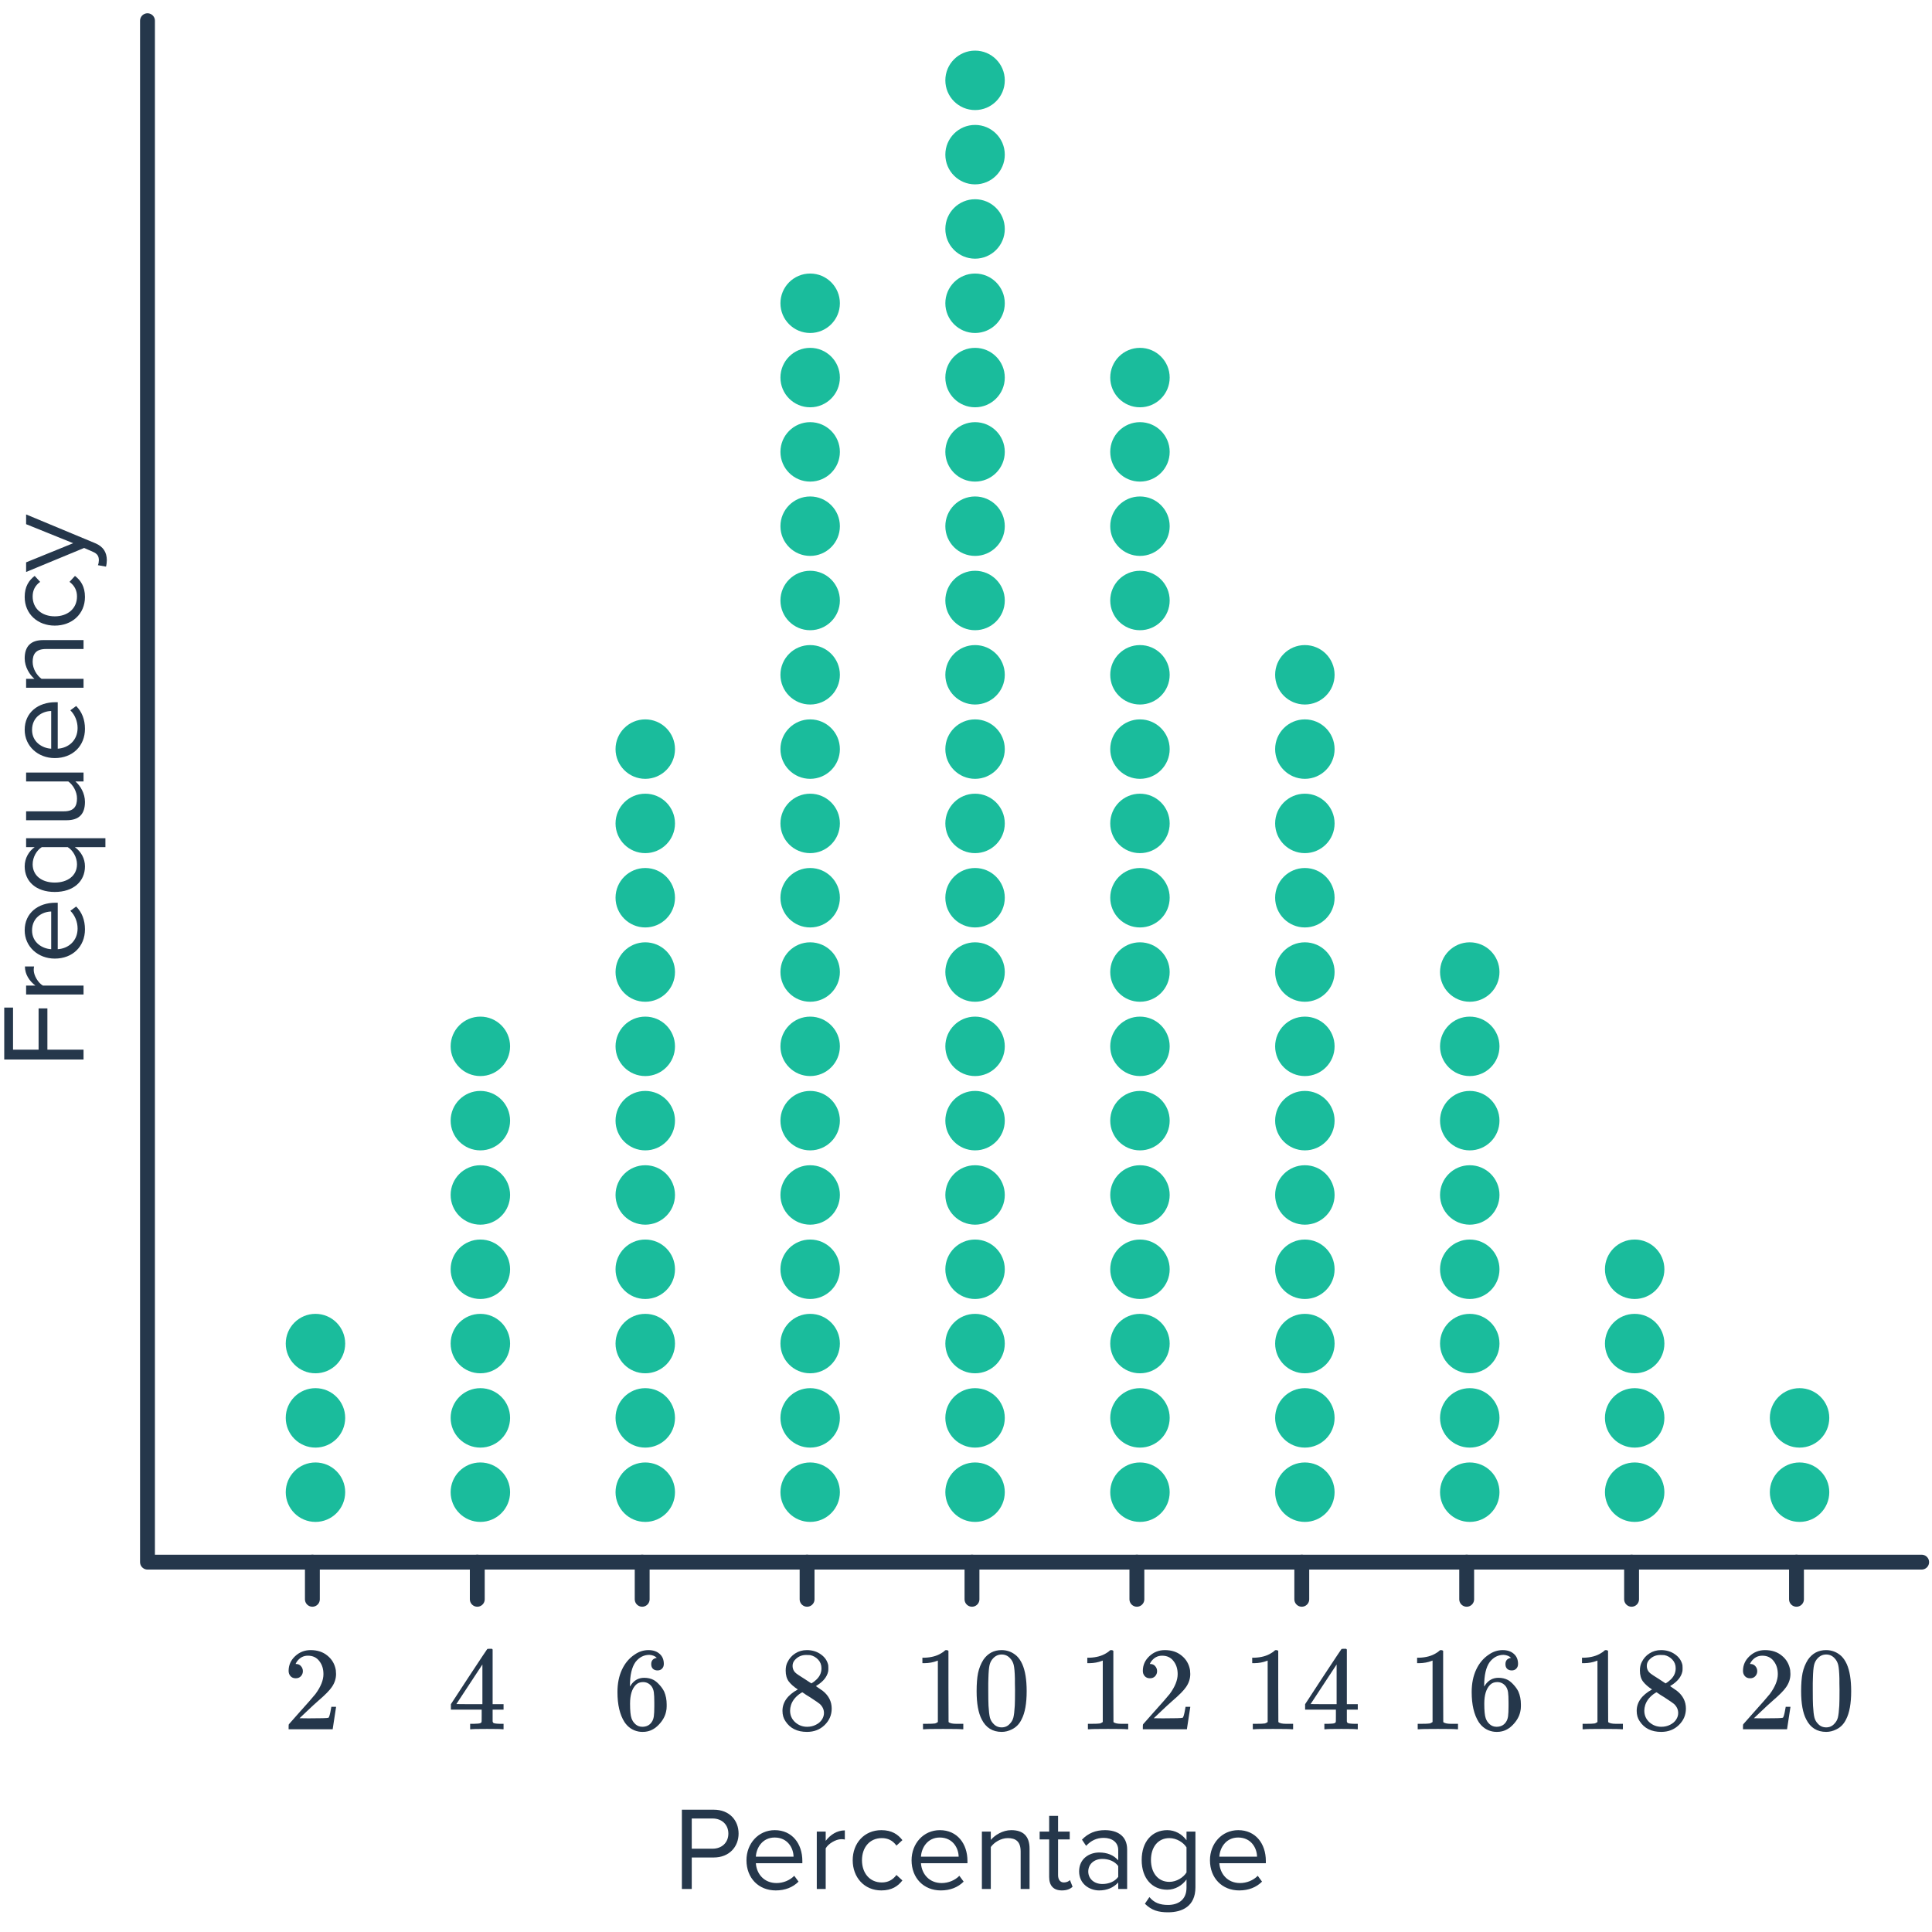 <svg width="260" height="260" viewBox="0 0 260 260" fill="none" xmlns="http://www.w3.org/2000/svg">
<g clip-path="url(#clip0_2217_14203)">
<path d="M11.242 141.258L6.378 141.258L6.378 135.706L5.194 135.706L5.194 141.258L1.754 141.258L1.754 135.594L0.57 135.594L0.57 142.586L11.242 142.586L11.242 141.258ZM11.242 132.637L5.77 132.637C5.146 132.285 4.538 131.277 4.538 130.541C4.538 130.349 4.554 130.205 4.586 130.061L3.354 130.061C3.354 131.117 3.946 132.013 4.762 132.637L3.514 132.637L3.514 133.837L11.242 133.837L11.242 132.637ZM11.434 125.068C11.434 123.804 11.018 122.764 10.25 121.996L9.466 122.572C10.09 123.18 10.442 124.076 10.442 124.956C10.442 126.62 9.226 127.644 7.77 127.74L7.77 121.484L7.466 121.484C5.146 121.484 3.322 122.86 3.322 125.196C3.322 127.404 5.13 129.004 7.37 129.004C9.786 129.004 11.434 127.356 11.434 125.068ZM6.89 122.668L6.89 127.74C5.706 127.676 4.314 126.86 4.314 125.212C4.314 123.452 5.738 122.684 6.89 122.668ZM10.362 116.308C10.362 117.86 9.082 118.772 7.37 118.772C5.658 118.772 4.394 117.86 4.394 116.308C4.394 115.348 4.954 114.404 5.626 114.004L9.114 114.004C9.786 114.404 10.362 115.348 10.362 116.308ZM11.434 116.596C11.434 115.556 10.938 114.628 10.074 114.004L14.186 114.004L14.186 112.804L3.514 112.804L3.514 114.004L4.666 114.004C3.882 114.548 3.322 115.508 3.322 116.596C3.322 118.628 4.858 120.036 7.37 120.036C9.866 120.036 11.434 118.628 11.434 116.596ZM11.242 103.968L3.514 103.968L3.514 105.168L9.194 105.168C9.818 105.616 10.362 106.512 10.362 107.456C10.362 108.496 9.962 109.184 8.602 109.184L3.514 109.184L3.514 110.384L8.97 110.384C10.65 110.384 11.434 109.536 11.434 107.92C11.434 106.768 10.826 105.76 10.154 105.168L11.242 105.168L11.242 103.968ZM11.434 98.084C11.434 96.82 11.018 95.78 10.25 95.012L9.466 95.588C10.09 96.196 10.442 97.092 10.442 97.972C10.442 99.636 9.226 100.66 7.77 100.756L7.77 94.5L7.466 94.5C5.146 94.5 3.322 95.876 3.322 98.212C3.322 100.42 5.13 102.02 7.37 102.02C9.786 102.02 11.434 100.372 11.434 98.084ZM6.89 95.684L6.89 100.756C5.706 100.692 4.314 99.876 4.314 98.228C4.314 96.468 5.738 95.7 6.89 95.684ZM11.242 86.14L5.818 86.14C4.138 86.14 3.322 86.988 3.322 88.604C3.322 89.756 3.994 90.812 4.634 91.356L3.514 91.356L3.514 92.556L11.242 92.556L11.242 91.356L5.594 91.356C4.97 90.908 4.394 90.012 4.394 89.068C4.394 88.028 4.826 87.34 6.186 87.34L11.242 87.34L11.242 86.14ZM11.434 80.336C11.434 78.928 10.858 78.096 10.09 77.504L9.354 78.304C10.042 78.816 10.362 79.472 10.362 80.272C10.362 81.92 9.082 82.944 7.37 82.944C5.658 82.944 4.394 81.92 4.394 80.272C4.394 79.472 4.698 78.816 5.402 78.304L4.666 77.504C3.898 78.096 3.322 78.928 3.322 80.336C3.322 82.64 5.082 84.192 7.37 84.192C9.674 84.192 11.434 82.64 11.434 80.336ZM14.266 76.254C14.33 76.03 14.378 75.63 14.378 75.374C14.362 74.35 13.93 73.566 12.81 73.102L3.514 69.23L3.514 70.542L9.85 73.102L3.514 75.678L3.514 76.974L11.322 73.742L12.49 74.254C13.13 74.526 13.306 74.878 13.306 75.406C13.306 75.598 13.258 75.886 13.178 76.062L14.266 76.254Z" fill="#25374B"/>
<path d="M19.848 2.787V210.225H258.608" stroke="#25374B" stroke-width="2" stroke-linecap="round" stroke-linejoin="round"/>
<path d="M93.092 254.213V249.973H96.052C98.164 249.973 99.396 248.501 99.396 246.757C99.396 245.013 98.196 243.541 96.052 243.541H91.764V254.213H93.092ZM95.892 248.789H93.092V244.725H95.892C97.156 244.725 98.02 245.557 98.02 246.757C98.02 247.957 97.156 248.789 95.892 248.789ZM104.392 254.405C105.656 254.405 106.696 253.989 107.464 253.221L106.888 252.437C106.28 253.061 105.384 253.413 104.504 253.413C102.84 253.413 101.816 252.197 101.72 250.741H107.976V250.437C107.976 248.117 106.6 246.293 104.264 246.293C102.056 246.293 100.456 248.101 100.456 250.341C100.456 252.757 102.104 254.405 104.392 254.405ZM106.792 249.861H101.72C101.784 248.677 102.6 247.285 104.248 247.285C106.008 247.285 106.776 248.709 106.792 249.861ZM111.119 254.213V248.741C111.471 248.117 112.479 247.509 113.215 247.509C113.407 247.509 113.551 247.525 113.695 247.557V246.325C112.639 246.325 111.743 246.917 111.119 247.733V246.485H109.919V254.213H111.119ZM118.609 254.405C120.017 254.405 120.849 253.829 121.441 253.061L120.641 252.325C120.129 253.013 119.473 253.333 118.673 253.333C117.025 253.333 116.001 252.053 116.001 250.341C116.001 248.629 117.025 247.365 118.673 247.365C119.473 247.365 120.129 247.669 120.641 248.373L121.441 247.637C120.849 246.869 120.017 246.293 118.609 246.293C116.305 246.293 114.753 248.053 114.753 250.341C114.753 252.645 116.305 254.405 118.609 254.405ZM126.611 254.405C127.875 254.405 128.915 253.989 129.683 253.221L129.107 252.437C128.499 253.061 127.603 253.413 126.723 253.413C125.059 253.413 124.035 252.197 123.939 250.741H130.195V250.437C130.195 248.117 128.819 246.293 126.483 246.293C124.275 246.293 122.675 248.101 122.675 250.341C122.675 252.757 124.323 254.405 126.611 254.405ZM129.011 249.861H123.939C124.003 248.677 124.819 247.285 126.467 247.285C128.227 247.285 128.995 248.709 129.011 249.861ZM138.554 254.213V248.789C138.554 247.109 137.706 246.293 136.09 246.293C134.938 246.293 133.882 246.965 133.338 247.605V246.485H132.138V254.213H133.338V248.565C133.786 247.941 134.682 247.365 135.626 247.365C136.666 247.365 137.354 247.797 137.354 249.157V254.213H138.554ZM142.903 254.405C143.607 254.405 144.039 254.197 144.343 253.909L143.991 253.013C143.831 253.189 143.511 253.333 143.175 253.333C142.647 253.333 142.391 252.917 142.391 252.341V247.541H143.959V246.485H142.391V244.373H141.191V246.485H139.911V247.541H141.191V252.597C141.191 253.749 141.767 254.405 142.903 254.405ZM151.686 254.213V248.901C151.686 247.029 150.326 246.293 148.694 246.293C147.43 246.293 146.438 246.709 145.606 247.573L146.166 248.405C146.854 247.669 147.606 247.333 148.534 247.333C149.654 247.333 150.486 247.925 150.486 248.965V250.357C149.862 249.637 148.982 249.301 147.926 249.301C146.614 249.301 145.222 250.117 145.222 251.845C145.222 253.525 146.614 254.405 147.926 254.405C148.966 254.405 149.846 254.037 150.486 253.333V254.213H151.686ZM148.358 253.541C147.238 253.541 146.454 252.837 146.454 251.861C146.454 250.869 147.238 250.165 148.358 250.165C149.206 250.165 150.022 250.485 150.486 251.125V252.581C150.022 253.221 149.206 253.541 148.358 253.541ZM157.195 257.349C159.083 257.349 160.875 256.549 160.875 253.989V246.485H159.675V247.653C159.051 246.805 158.123 246.293 157.083 246.293C155.051 246.293 153.643 247.829 153.643 250.309C153.643 252.805 155.067 254.309 157.083 254.309C158.171 254.309 159.115 253.717 159.675 252.933V254.037C159.675 255.733 158.475 256.357 157.195 256.357C156.091 256.357 155.323 256.069 154.683 255.301L154.075 256.197C154.987 257.093 155.883 257.349 157.195 257.349ZM157.371 253.253C155.819 253.253 154.891 252.005 154.891 250.309C154.891 248.597 155.819 247.365 157.371 247.365C158.331 247.365 159.259 247.941 159.675 248.613V251.989C159.259 252.661 158.331 253.253 157.371 253.253ZM166.767 254.405C168.031 254.405 169.071 253.989 169.839 253.221L169.263 252.437C168.655 253.061 167.759 253.413 166.879 253.413C165.215 253.413 164.191 252.197 164.095 250.741H170.351V250.437C170.351 248.117 168.975 246.293 166.639 246.293C164.431 246.293 162.831 248.101 162.831 250.341C162.831 252.757 164.479 254.405 166.767 254.405ZM169.167 249.861H164.095C164.159 248.677 164.975 247.285 166.623 247.285C168.383 247.285 169.151 248.709 169.167 249.861Z" fill="#25374B"/>
<path d="M42.039 210.225V215.225" stroke="#25374B" stroke-width="2" stroke-linecap="round" stroke-linejoin="round"/>
<path d="M64.231 210.225V215.225" stroke="#25374B" stroke-width="2" stroke-linecap="round" stroke-linejoin="round"/>
<path d="M86.422 210.225V215.225" stroke="#25374B" stroke-width="2" stroke-linecap="round" stroke-linejoin="round"/>
<path d="M108.614 210.225V215.225" stroke="#25374B" stroke-width="2" stroke-linecap="round" stroke-linejoin="round"/>
<path d="M130.805 210.225V215.225" stroke="#25374B" stroke-width="2" stroke-linecap="round" stroke-linejoin="round"/>
<path d="M152.997 210.225V215.225" stroke="#25374B" stroke-width="2" stroke-linecap="round" stroke-linejoin="round"/>
<path d="M197.38 210.225V215.225" stroke="#25374B" stroke-width="2" stroke-linecap="round" stroke-linejoin="round"/>
<path d="M219.571 210.225V215.225" stroke="#25374B" stroke-width="2" stroke-linecap="round" stroke-linejoin="round"/>
<path d="M175.188 210.225V215.225" stroke="#25374B" stroke-width="2" stroke-linecap="round" stroke-linejoin="round"/>
<path d="M241.763 210.225V215.225" stroke="#25374B" stroke-width="2" stroke-linecap="round" stroke-linejoin="round"/>
<path d="M39.8 225.855C39.501 225.855 39.266 225.759 39.096 225.567C38.925 225.375 38.84 225.141 38.84 224.863C38.84 224.095 39.127 223.439 39.703 222.895C40.29 222.341 40.989 222.063 41.8 222.063C42.717 222.063 43.474 222.314 44.072 222.815C44.679 223.306 45.053 223.951 45.191 224.751C45.213 224.943 45.224 225.119 45.224 225.279C45.224 225.898 45.037 226.479 44.663 227.023C44.365 227.471 43.762 228.085 42.855 228.863C42.471 229.194 41.938 229.685 41.255 230.335L40.312 231.231L41.528 231.247C43.202 231.247 44.093 231.221 44.2 231.167C44.242 231.157 44.295 231.045 44.359 230.831C44.402 230.714 44.477 230.351 44.584 229.743V229.695H45.224V229.743L44.776 232.671V232.719H38.84V232.415C38.84 232.202 38.85 232.079 38.871 232.047C38.882 232.037 39.33 231.53 40.215 230.527C41.378 229.237 42.125 228.383 42.456 227.967C43.17 226.997 43.528 226.106 43.528 225.295C43.528 224.591 43.341 224.005 42.968 223.535C42.605 223.055 42.093 222.815 41.431 222.815C40.813 222.815 40.312 223.093 39.928 223.647C39.906 223.69 39.874 223.749 39.831 223.823C39.8 223.877 39.783 223.909 39.783 223.919C39.783 223.93 39.81 223.935 39.864 223.935C40.13 223.935 40.343 224.031 40.504 224.223C40.674 224.415 40.76 224.639 40.76 224.895C40.76 225.162 40.669 225.391 40.487 225.583C40.317 225.765 40.087 225.855 39.8 225.855Z" fill="#25374B"/>
<path d="M67.623 232.719C67.474 232.687 66.786 232.671 65.559 232.671C64.279 232.671 63.564 232.687 63.415 232.719H63.271V231.983H63.767C64.226 231.973 64.508 231.946 64.615 231.903C64.7 231.882 64.764 231.829 64.807 231.743C64.818 231.722 64.823 231.434 64.823 230.879V230.079H60.679V229.343L63.095 225.647C64.727 223.173 65.554 221.93 65.575 221.919C65.596 221.898 65.708 221.887 65.911 221.887H66.199L66.295 221.983V229.343H67.767V230.079H66.295V230.895C66.295 231.333 66.295 231.589 66.295 231.663C66.306 231.738 66.338 231.802 66.391 231.855C66.476 231.93 66.78 231.973 67.303 231.983H67.767V232.719H67.623ZM64.919 229.343V223.999L61.415 229.327L63.159 229.343H64.919Z" fill="#25374B"/>
<path d="M88.39 223.103C88.156 222.869 87.825 222.735 87.398 222.703C86.652 222.703 86.028 223.023 85.526 223.663C85.025 224.357 84.774 225.434 84.774 226.895L84.79 226.959L84.918 226.751C85.356 226.111 85.948 225.791 86.694 225.791C87.185 225.791 87.617 225.893 87.99 226.095C88.246 226.245 88.502 226.463 88.758 226.751C89.014 227.029 89.222 227.327 89.382 227.647C89.606 228.17 89.718 228.741 89.718 229.359V229.647C89.718 229.893 89.692 230.122 89.638 230.335C89.51 230.965 89.18 231.557 88.646 232.111C88.188 232.591 87.676 232.89 87.11 233.007C86.94 233.05 86.726 233.071 86.47 233.071C86.268 233.071 86.086 233.055 85.926 233.023C85.137 232.874 84.508 232.447 84.038 231.743C83.409 230.751 83.094 229.407 83.094 227.711C83.094 226.559 83.297 225.551 83.702 224.687C84.108 223.823 84.673 223.151 85.398 222.671C85.974 222.266 86.598 222.063 87.27 222.063C87.889 222.063 88.385 222.229 88.758 222.559C89.142 222.89 89.334 223.343 89.334 223.919C89.334 224.186 89.254 224.399 89.094 224.559C88.945 224.719 88.742 224.799 88.486 224.799C88.23 224.799 88.022 224.725 87.862 224.575C87.713 224.426 87.638 224.218 87.638 223.951C87.638 223.471 87.889 223.189 88.39 223.103ZM87.686 226.943C87.388 226.559 87.004 226.367 86.534 226.367C86.14 226.367 85.82 226.49 85.574 226.735C85.052 227.258 84.79 228.101 84.79 229.263C84.79 230.213 84.854 230.869 84.982 231.231C85.089 231.551 85.27 231.823 85.526 232.047C85.782 232.271 86.086 232.383 86.438 232.383C86.982 232.383 87.398 232.181 87.686 231.775C87.846 231.551 87.948 231.285 87.99 230.975C88.033 230.666 88.054 230.218 88.054 229.631V229.375V229.119C88.054 228.511 88.033 228.053 87.99 227.743C87.948 227.434 87.846 227.167 87.686 226.943Z" fill="#25374B"/>
<path d="M107.366 227.359C106.843 227.018 106.438 226.661 106.15 226.287C105.873 225.914 105.734 225.423 105.734 224.815C105.734 224.357 105.819 223.973 105.99 223.663C106.225 223.183 106.566 222.799 107.014 222.511C107.473 222.213 107.995 222.063 108.582 222.063C109.307 222.063 109.937 222.255 110.47 222.639C111.003 223.013 111.334 223.498 111.462 224.095C111.473 224.159 111.478 224.287 111.478 224.479C111.478 224.714 111.467 224.874 111.446 224.959C111.286 225.663 110.801 226.271 109.99 226.783L109.798 226.911C110.395 227.317 110.705 227.53 110.726 227.551C111.526 228.191 111.926 228.986 111.926 229.935C111.926 230.799 111.606 231.541 110.966 232.159C110.337 232.767 109.547 233.071 108.598 233.071C107.286 233.071 106.321 232.591 105.702 231.631C105.435 231.247 105.302 230.783 105.302 230.239C105.302 229.077 105.99 228.117 107.366 227.359ZM110.55 224.511C110.55 224.053 110.401 223.663 110.102 223.343C109.803 223.023 109.441 222.821 109.014 222.735C108.939 222.725 108.763 222.719 108.486 222.719C107.921 222.719 107.446 222.911 107.062 223.295C106.795 223.541 106.662 223.834 106.662 224.175C106.662 224.634 106.854 224.997 107.238 225.263C107.291 225.317 107.633 225.541 108.262 225.935L109.19 226.543C109.201 226.533 109.27 226.49 109.398 226.415C109.526 226.33 109.622 226.255 109.686 226.191C110.262 225.733 110.55 225.173 110.55 224.511ZM106.326 230.207C106.326 230.837 106.555 231.359 107.014 231.775C107.473 232.181 108.006 232.383 108.614 232.383C109.051 232.383 109.446 232.293 109.798 232.111C110.161 231.93 110.433 231.695 110.614 231.407C110.795 231.13 110.886 230.837 110.886 230.527C110.886 230.069 110.699 229.663 110.326 229.311C110.241 229.226 109.798 228.922 108.998 228.399C108.849 228.303 108.683 228.202 108.502 228.095C108.331 227.978 108.198 227.887 108.102 227.823L107.974 227.743L107.782 227.839C107.11 228.277 106.667 228.81 106.454 229.439C106.369 229.717 106.326 229.973 106.326 230.207Z" fill="#25374B"/>
<path d="M129.461 232.719C129.28 232.687 128.432 232.671 126.917 232.671C125.424 232.671 124.587 232.687 124.405 232.719H124.213V231.983H124.629C125.248 231.983 125.648 231.967 125.829 231.935C125.915 231.925 126.043 231.861 126.213 231.743V223.471C126.192 223.471 126.149 223.487 126.085 223.519C125.595 223.711 125.045 223.813 124.437 223.823H124.133V223.087H124.437C125.333 223.055 126.08 222.853 126.677 222.479C126.869 222.373 127.035 222.25 127.173 222.111C127.195 222.079 127.259 222.063 127.365 222.063C127.472 222.063 127.563 222.095 127.637 222.159V226.943L127.653 231.743C127.813 231.903 128.16 231.983 128.693 231.983H129.221H129.637V232.719H129.461ZM132.341 223.359C132.939 222.495 133.755 222.063 134.789 222.063C135.568 222.063 136.251 222.33 136.837 222.863C137.125 223.141 137.371 223.503 137.573 223.951C137.968 224.837 138.165 226.053 138.165 227.599C138.165 229.253 137.936 230.517 137.477 231.391C137.179 232.01 136.741 232.458 136.165 232.735C135.717 232.959 135.264 233.071 134.805 233.071C133.579 233.071 132.683 232.511 132.117 231.391C131.659 230.517 131.429 229.253 131.429 227.599C131.429 226.607 131.493 225.791 131.621 225.151C131.76 224.501 132 223.903 132.341 223.359ZM135.941 223.167C135.632 222.826 135.253 222.655 134.805 222.655C134.357 222.655 133.973 222.826 133.653 223.167C133.419 223.413 133.259 223.711 133.173 224.063C133.088 224.415 133.035 225.023 133.013 225.887C133.013 225.951 133.008 226.159 132.997 226.511C132.997 226.863 132.997 227.157 132.997 227.391C132.997 228.415 133.008 229.13 133.029 229.535C133.072 230.282 133.136 230.821 133.221 231.151C133.307 231.471 133.467 231.749 133.701 231.983C133.989 232.303 134.357 232.463 134.805 232.463C135.243 232.463 135.605 232.303 135.893 231.983C136.128 231.749 136.288 231.471 136.373 231.151C136.459 230.821 136.523 230.282 136.565 229.535C136.587 229.13 136.597 228.415 136.597 227.391C136.597 227.157 136.592 226.863 136.581 226.511C136.581 226.159 136.581 225.951 136.581 225.887C136.56 225.023 136.507 224.415 136.421 224.063C136.336 223.711 136.176 223.413 135.941 223.167Z" fill="#25374B"/>
<path d="M151.653 232.719C151.472 232.687 150.624 232.671 149.109 232.671C147.616 232.671 146.778 232.687 146.597 232.719H146.405V231.983H146.821C147.44 231.983 147.84 231.967 148.021 231.935C148.106 231.925 148.234 231.861 148.405 231.743V223.471C148.384 223.471 148.341 223.487 148.277 223.519C147.786 223.711 147.237 223.813 146.629 223.823H146.325V223.087H146.629C147.525 223.055 148.272 222.853 148.869 222.479C149.061 222.373 149.226 222.25 149.365 222.111C149.386 222.079 149.45 222.063 149.557 222.063C149.664 222.063 149.754 222.095 149.829 222.159V226.943L149.845 231.743C150.005 231.903 150.352 231.983 150.885 231.983H151.413H151.829V232.719H151.653ZM154.757 225.855C154.458 225.855 154.224 225.759 154.053 225.567C153.882 225.375 153.797 225.141 153.797 224.863C153.797 224.095 154.085 223.439 154.661 222.895C155.248 222.341 155.946 222.063 156.757 222.063C157.674 222.063 158.432 222.314 159.029 222.815C159.637 223.306 160.01 223.951 160.149 224.751C160.17 224.943 160.181 225.119 160.181 225.279C160.181 225.898 159.994 226.479 159.621 227.023C159.322 227.471 158.72 228.085 157.813 228.863C157.429 229.194 156.896 229.685 156.213 230.335L155.269 231.231L156.485 231.247C158.16 231.247 159.05 231.221 159.157 231.167C159.2 231.157 159.253 231.045 159.317 230.831C159.36 230.714 159.434 230.351 159.541 229.743V229.695H160.181V229.743L159.733 232.671V232.719H153.797V232.415C153.797 232.202 153.808 232.079 153.829 232.047C153.84 232.037 154.288 231.53 155.173 230.527C156.336 229.237 157.082 228.383 157.413 227.967C158.128 226.997 158.485 226.106 158.485 225.295C158.485 224.591 158.298 224.005 157.925 223.535C157.562 223.055 157.05 222.815 156.389 222.815C155.77 222.815 155.269 223.093 154.885 223.647C154.864 223.69 154.832 223.749 154.789 223.823C154.757 223.877 154.741 223.909 154.741 223.919C154.741 223.93 154.768 223.935 154.821 223.935C155.088 223.935 155.301 224.031 155.461 224.223C155.632 224.415 155.717 224.639 155.717 224.895C155.717 225.162 155.626 225.391 155.445 225.583C155.274 225.765 155.045 225.855 154.757 225.855Z" fill="#25374B"/>
<path d="M196.036 232.719C195.854 232.687 195.006 232.671 193.492 232.671C191.998 232.671 191.161 232.687 190.98 232.719H190.788V231.983H191.204C191.822 231.983 192.222 231.967 192.404 231.935C192.489 231.925 192.617 231.861 192.788 231.743V223.471C192.766 223.471 192.724 223.487 192.66 223.519C192.169 223.711 191.62 223.813 191.012 223.823H190.708V223.087H191.012C191.908 223.055 192.654 222.853 193.252 222.479C193.444 222.373 193.609 222.25 193.748 222.111C193.769 222.079 193.833 222.063 193.94 222.063C194.046 222.063 194.137 222.095 194.212 222.159V226.943L194.228 231.743C194.388 231.903 194.734 231.983 195.268 231.983H195.796H196.212V232.719H196.036ZM203.348 223.103C203.113 222.869 202.782 222.735 202.356 222.703C201.609 222.703 200.985 223.023 200.484 223.663C199.982 224.357 199.732 225.434 199.732 226.895L199.748 226.959L199.876 226.751C200.313 226.111 200.905 225.791 201.652 225.791C202.142 225.791 202.574 225.893 202.948 226.095C203.204 226.245 203.46 226.463 203.716 226.751C203.972 227.029 204.18 227.327 204.34 227.647C204.564 228.17 204.676 228.741 204.676 229.359V229.647C204.676 229.893 204.649 230.122 204.596 230.335C204.468 230.965 204.137 231.557 203.604 232.111C203.145 232.591 202.633 232.89 202.068 233.007C201.897 233.05 201.684 233.071 201.428 233.071C201.225 233.071 201.044 233.055 200.884 233.023C200.094 232.874 199.465 232.447 198.996 231.743C198.366 230.751 198.052 229.407 198.052 227.711C198.052 226.559 198.254 225.551 198.66 224.687C199.065 223.823 199.63 223.151 200.356 222.671C200.932 222.266 201.556 222.063 202.228 222.063C202.846 222.063 203.342 222.229 203.716 222.559C204.1 222.89 204.292 223.343 204.292 223.919C204.292 224.186 204.212 224.399 204.052 224.559C203.902 224.719 203.7 224.799 203.444 224.799C203.188 224.799 202.98 224.725 202.82 224.575C202.67 224.426 202.596 224.218 202.596 223.951C202.596 223.471 202.846 223.189 203.348 223.103ZM202.644 226.943C202.345 226.559 201.961 226.367 201.492 226.367C201.097 226.367 200.777 226.49 200.532 226.735C200.009 227.258 199.748 228.101 199.748 229.263C199.748 230.213 199.812 230.869 199.94 231.231C200.046 231.551 200.228 231.823 200.484 232.047C200.74 232.271 201.044 232.383 201.396 232.383C201.94 232.383 202.356 232.181 202.644 231.775C202.804 231.551 202.905 231.285 202.948 230.975C202.99 230.666 203.012 230.218 203.012 229.631V229.375V229.119C203.012 228.511 202.99 228.053 202.948 227.743C202.905 227.434 202.804 227.167 202.644 226.943Z" fill="#25374B"/>
<path d="M173.844 232.719C173.663 232.687 172.815 232.671 171.3 232.671C169.807 232.671 168.97 232.687 168.788 232.719H168.596V231.983H169.012C169.631 231.983 170.031 231.967 170.212 231.935C170.298 231.925 170.426 231.861 170.596 231.743V223.471C170.575 223.471 170.532 223.487 170.468 223.519C169.978 223.711 169.428 223.813 168.82 223.823H168.516V223.087H168.82C169.716 223.055 170.463 222.853 171.06 222.479C171.252 222.373 171.418 222.25 171.556 222.111C171.578 222.079 171.642 222.063 171.748 222.063C171.855 222.063 171.946 222.095 172.02 222.159V226.943L172.036 231.743C172.196 231.903 172.543 231.983 173.076 231.983H173.604H174.02V232.719H173.844ZM182.58 232.719C182.431 232.687 181.743 232.671 180.516 232.671C179.236 232.671 178.522 232.687 178.372 232.719H178.228V231.983H178.724C179.183 231.973 179.466 231.946 179.572 231.903C179.658 231.882 179.722 231.829 179.764 231.743C179.775 231.722 179.78 231.434 179.78 230.879V230.079H175.636V229.343L178.052 225.647C179.684 223.173 180.511 221.93 180.532 221.919C180.554 221.898 180.666 221.887 180.868 221.887H181.156L181.252 221.983V229.343H182.724V230.079H181.252V230.895C181.252 231.333 181.252 231.589 181.252 231.663C181.263 231.738 181.295 231.802 181.348 231.855C181.434 231.93 181.738 231.973 182.26 231.983H182.724V232.719H182.58ZM179.876 229.343V223.999L176.372 229.327L178.116 229.343H179.876Z" fill="#25374B"/>
<path d="M218.227 232.719C218.046 232.687 217.198 232.671 215.683 232.671C214.19 232.671 213.353 232.687 213.171 232.719H212.979V231.983H213.395C214.014 231.983 214.414 231.967 214.595 231.935C214.681 231.925 214.809 231.861 214.979 231.743V223.471C214.958 223.471 214.915 223.487 214.851 223.519C214.361 223.711 213.811 223.813 213.203 223.823H212.899V223.087H213.203C214.099 223.055 214.846 222.853 215.443 222.479C215.635 222.373 215.801 222.25 215.939 222.111C215.961 222.079 216.025 222.063 216.131 222.063C216.238 222.063 216.329 222.095 216.403 222.159V226.943L216.419 231.743C216.579 231.903 216.926 231.983 217.459 231.983H217.987H218.403V232.719H218.227ZM222.323 227.359C221.801 227.018 221.395 226.661 221.107 226.287C220.83 225.914 220.691 225.423 220.691 224.815C220.691 224.357 220.777 223.973 220.947 223.663C221.182 223.183 221.523 222.799 221.971 222.511C222.43 222.213 222.953 222.063 223.539 222.063C224.265 222.063 224.894 222.255 225.427 222.639C225.961 223.013 226.291 223.498 226.419 224.095C226.43 224.159 226.435 224.287 226.435 224.479C226.435 224.714 226.425 224.874 226.403 224.959C226.243 225.663 225.758 226.271 224.947 226.783L224.755 226.911C225.353 227.317 225.662 227.53 225.683 227.551C226.483 228.191 226.883 228.986 226.883 229.935C226.883 230.799 226.563 231.541 225.923 232.159C225.294 232.767 224.505 233.071 223.555 233.071C222.243 233.071 221.278 232.591 220.659 231.631C220.393 231.247 220.259 230.783 220.259 230.239C220.259 229.077 220.947 228.117 222.323 227.359ZM225.507 224.511C225.507 224.053 225.358 223.663 225.059 223.343C224.761 223.023 224.398 222.821 223.971 222.735C223.897 222.725 223.721 222.719 223.443 222.719C222.878 222.719 222.403 222.911 222.019 223.295C221.753 223.541 221.619 223.834 221.619 224.175C221.619 224.634 221.811 224.997 222.195 225.263C222.249 225.317 222.59 225.541 223.219 225.935L224.147 226.543C224.158 226.533 224.227 226.49 224.355 226.415C224.483 226.33 224.579 226.255 224.643 226.191C225.219 225.733 225.507 225.173 225.507 224.511ZM221.283 230.207C221.283 230.837 221.513 231.359 221.971 231.775C222.43 232.181 222.963 232.383 223.571 232.383C224.009 232.383 224.403 232.293 224.755 232.111C225.118 231.93 225.39 231.695 225.571 231.407C225.753 231.13 225.843 230.837 225.843 230.527C225.843 230.069 225.657 229.663 225.283 229.311C225.198 229.226 224.755 228.922 223.955 228.399C223.806 228.303 223.641 228.202 223.459 228.095C223.289 227.978 223.155 227.887 223.059 227.823L222.931 227.743L222.739 227.839C222.067 228.277 221.625 228.81 221.411 229.439C221.326 229.717 221.283 229.973 221.283 230.207Z" fill="#25374B"/>
<path d="M235.523 225.855C235.224 225.855 234.989 225.759 234.819 225.567C234.648 225.375 234.563 225.141 234.563 224.863C234.563 224.095 234.851 223.439 235.427 222.895C236.013 222.341 236.712 222.063 237.523 222.063C238.44 222.063 239.197 222.314 239.795 222.815C240.403 223.306 240.776 223.951 240.915 224.751C240.936 224.943 240.947 225.119 240.947 225.279C240.947 225.898 240.76 226.479 240.387 227.023C240.088 227.471 239.485 228.085 238.579 228.863C238.195 229.194 237.661 229.685 236.979 230.335L236.035 231.231L237.251 231.247C238.925 231.247 239.816 231.221 239.923 231.167C239.965 231.157 240.019 231.045 240.083 230.831C240.125 230.714 240.2 230.351 240.307 229.743V229.695H240.947V229.743L240.499 232.671V232.719H234.563V232.415C234.563 232.202 234.573 232.079 234.595 232.047C234.605 232.037 235.053 231.53 235.939 230.527C237.101 229.237 237.848 228.383 238.179 227.967C238.893 226.997 239.251 226.106 239.251 225.295C239.251 224.591 239.064 224.005 238.691 223.535C238.328 223.055 237.816 222.815 237.155 222.815C236.536 222.815 236.035 223.093 235.651 223.647C235.629 223.69 235.597 223.749 235.555 223.823C235.523 223.877 235.507 223.909 235.507 223.919C235.507 223.93 235.533 223.935 235.587 223.935C235.853 223.935 236.067 224.031 236.227 224.223C236.397 224.415 236.483 224.639 236.483 224.895C236.483 225.162 236.392 225.391 236.211 225.583C236.04 225.765 235.811 225.855 235.523 225.855ZM243.299 223.359C243.896 222.495 244.712 222.063 245.747 222.063C246.525 222.063 247.208 222.33 247.795 222.863C248.083 223.141 248.328 223.503 248.531 223.951C248.925 224.837 249.123 226.053 249.123 227.599C249.123 229.253 248.893 230.517 248.435 231.391C248.136 232.01 247.699 232.458 247.123 232.735C246.675 232.959 246.221 233.071 245.763 233.071C244.536 233.071 243.64 232.511 243.075 231.391C242.616 230.517 242.387 229.253 242.387 227.599C242.387 226.607 242.451 225.791 242.579 225.151C242.717 224.501 242.957 223.903 243.299 223.359ZM246.899 223.167C246.589 222.826 246.211 222.655 245.763 222.655C245.315 222.655 244.931 222.826 244.611 223.167C244.376 223.413 244.216 223.711 244.131 224.063C244.045 224.415 243.992 225.023 243.971 225.887C243.971 225.951 243.965 226.159 243.955 226.511C243.955 226.863 243.955 227.157 243.955 227.391C243.955 228.415 243.965 229.13 243.987 229.535C244.029 230.282 244.093 230.821 244.179 231.151C244.264 231.471 244.424 231.749 244.659 231.983C244.947 232.303 245.315 232.463 245.763 232.463C246.2 232.463 246.563 232.303 246.851 231.983C247.085 231.749 247.245 231.471 247.331 231.151C247.416 230.821 247.48 230.282 247.523 229.535C247.544 229.13 247.555 228.415 247.555 227.391C247.555 227.157 247.549 226.863 247.539 226.511C247.539 226.159 247.539 225.951 247.539 225.887C247.517 225.023 247.464 224.415 247.379 224.063C247.293 223.711 247.133 223.413 246.899 223.167Z" fill="#25374B"/>
<circle cx="42.454" cy="200.812" r="4" fill="#1ABC9C"/>
<circle cx="42.454" cy="180.812" r="4" fill="#1ABC9C"/>
<circle cx="42.454" cy="190.812" r="4" fill="#1ABC9C"/>
<circle cx="242.177" cy="200.812" r="4" fill="#1ABC9C"/>
<circle cx="242.177" cy="190.812" r="4" fill="#1ABC9C"/>
<circle cx="219.986" cy="200.812" r="4" fill="#1ABC9C"/>
<circle cx="219.986" cy="190.812" r="4" fill="#1ABC9C"/>
<circle cx="219.986" cy="180.812" r="4" fill="#1ABC9C"/>
<circle cx="219.986" cy="170.812" r="4" fill="#1ABC9C"/>
<circle cx="131.22" cy="200.812" r="4" fill="#1ABC9C"/>
<circle cx="131.22" cy="190.812" r="4" fill="#1ABC9C"/>
<circle cx="131.22" cy="180.812" r="4" fill="#1ABC9C"/>
<circle cx="131.22" cy="170.812" r="4" fill="#1ABC9C"/>
<circle cx="131.22" cy="160.812" r="4" fill="#1ABC9C"/>
<circle cx="131.22" cy="150.812" r="4" fill="#1ABC9C"/>
<circle cx="131.22" cy="140.812" r="4" fill="#1ABC9C"/>
<circle cx="131.22" cy="130.812" r="4" fill="#1ABC9C"/>
<circle cx="131.22" cy="120.812" r="4" fill="#1ABC9C"/>
<circle cx="131.22" cy="110.812" r="4" fill="#1ABC9C"/>
<circle cx="131.22" cy="100.812" r="4" fill="#1ABC9C"/>
<circle cx="131.22" cy="90.812" r="4" fill="#1ABC9C"/>
<circle cx="131.22" cy="80.812" r="4" fill="#1ABC9C"/>
<circle cx="131.22" cy="70.812" r="4" fill="#1ABC9C"/>
<circle cx="131.22" cy="60.812" r="4" fill="#1ABC9C"/>
<circle cx="131.22" cy="50.812" r="4" fill="#1ABC9C"/>
<circle cx="131.22" cy="40.812" r="4" fill="#1ABC9C"/>
<circle cx="131.22" cy="30.812" r="4" fill="#1ABC9C"/>
<circle cx="131.22" cy="20.812" r="4" fill="#1ABC9C"/>
<circle cx="131.22" cy="10.812" r="4" fill="#1ABC9C"/>
<circle cx="64.645" cy="200.812" r="4" fill="#1ABC9C"/>
<circle cx="64.645" cy="190.812" r="4" fill="#1ABC9C"/>
<circle cx="64.645" cy="180.812" r="4" fill="#1ABC9C"/>
<circle cx="64.645" cy="170.812" r="4" fill="#1ABC9C"/>
<circle cx="64.645" cy="160.812" r="4" fill="#1ABC9C"/>
<circle cx="64.645" cy="150.812" r="4" fill="#1ABC9C"/>
<circle cx="64.645" cy="140.812" r="4" fill="#1ABC9C"/>
<circle cx="86.837" cy="200.812" r="4" fill="#1ABC9C"/>
<circle cx="86.837" cy="190.812" r="4" fill="#1ABC9C"/>
<circle cx="86.837" cy="180.812" r="4" fill="#1ABC9C"/>
<circle cx="86.837" cy="170.812" r="4" fill="#1ABC9C"/>
<circle cx="86.837" cy="130.812" r="4" fill="#1ABC9C"/>
<circle cx="86.837" cy="160.812" r="4" fill="#1ABC9C"/>
<circle cx="86.837" cy="120.812" r="4" fill="#1ABC9C"/>
<circle cx="86.837" cy="150.812" r="4" fill="#1ABC9C"/>
<circle cx="86.837" cy="110.812" r="4" fill="#1ABC9C"/>
<circle cx="86.837" cy="140.812" r="4" fill="#1ABC9C"/>
<circle cx="86.837" cy="100.812" r="4" fill="#1ABC9C"/>
<circle cx="109.028" cy="200.812" r="4" fill="#1ABC9C"/>
<circle cx="109.028" cy="190.812" r="4" fill="#1ABC9C"/>
<circle cx="109.028" cy="180.812" r="4" fill="#1ABC9C"/>
<circle cx="109.028" cy="170.812" r="4" fill="#1ABC9C"/>
<circle cx="109.028" cy="130.812" r="4" fill="#1ABC9C"/>
<circle cx="109.028" cy="70.812" r="4" fill="#1ABC9C"/>
<circle cx="109.028" cy="160.812" r="4" fill="#1ABC9C"/>
<circle cx="109.028" cy="120.812" r="4" fill="#1ABC9C"/>
<circle cx="109.028" cy="60.812" r="4" fill="#1ABC9C"/>
<circle cx="109.028" cy="150.812" r="4" fill="#1ABC9C"/>
<circle cx="109.028" cy="90.812" r="4" fill="#1ABC9C"/>
<circle cx="109.028" cy="110.812" r="4" fill="#1ABC9C"/>
<circle cx="109.028" cy="50.812" r="4" fill="#1ABC9C"/>
<circle cx="109.028" cy="140.812" r="4" fill="#1ABC9C"/>
<circle cx="109.028" cy="80.812" r="4" fill="#1ABC9C"/>
<circle cx="109.028" cy="100.812" r="4" fill="#1ABC9C"/>
<circle cx="109.028" cy="40.812" r="4" fill="#1ABC9C"/>
<circle cx="153.411" cy="200.812" r="4" fill="#1ABC9C"/>
<circle cx="153.411" cy="190.812" r="4" fill="#1ABC9C"/>
<circle cx="153.411" cy="180.812" r="4" fill="#1ABC9C"/>
<circle cx="153.411" cy="170.812" r="4" fill="#1ABC9C"/>
<circle cx="153.411" cy="130.812" r="4" fill="#1ABC9C"/>
<circle cx="153.411" cy="70.812" r="4" fill="#1ABC9C"/>
<circle cx="153.411" cy="160.812" r="4" fill="#1ABC9C"/>
<circle cx="153.411" cy="120.812" r="4" fill="#1ABC9C"/>
<circle cx="153.411" cy="60.812" r="4" fill="#1ABC9C"/>
<circle cx="153.411" cy="150.812" r="4" fill="#1ABC9C"/>
<circle cx="153.411" cy="90.812" r="4" fill="#1ABC9C"/>
<circle cx="153.411" cy="110.812" r="4" fill="#1ABC9C"/>
<circle cx="153.411" cy="50.812" r="4" fill="#1ABC9C"/>
<circle cx="153.411" cy="140.812" r="4" fill="#1ABC9C"/>
<circle cx="153.411" cy="80.812" r="4" fill="#1ABC9C"/>
<circle cx="153.411" cy="100.812" r="4" fill="#1ABC9C"/>
<circle cx="175.603" cy="200.812" r="4" fill="#1ABC9C"/>
<circle cx="175.603" cy="190.812" r="4" fill="#1ABC9C"/>
<circle cx="175.603" cy="180.812" r="4" fill="#1ABC9C"/>
<circle cx="175.603" cy="170.812" r="4" fill="#1ABC9C"/>
<circle cx="175.603" cy="130.812" r="4" fill="#1ABC9C"/>
<circle cx="175.603" cy="160.812" r="4" fill="#1ABC9C"/>
<circle cx="175.603" cy="120.812" r="4" fill="#1ABC9C"/>
<circle cx="175.603" cy="150.812" r="4" fill="#1ABC9C"/>
<circle cx="175.603" cy="90.812" r="4" fill="#1ABC9C"/>
<circle cx="175.603" cy="110.812" r="4" fill="#1ABC9C"/>
<circle cx="175.603" cy="140.812" r="4" fill="#1ABC9C"/>
<circle cx="175.603" cy="100.812" r="4" fill="#1ABC9C"/>
<circle cx="197.794" cy="200.812" r="4" fill="#1ABC9C"/>
<circle cx="197.794" cy="190.812" r="4" fill="#1ABC9C"/>
<circle cx="197.794" cy="180.812" r="4" fill="#1ABC9C"/>
<circle cx="197.794" cy="170.812" r="4" fill="#1ABC9C"/>
<circle cx="197.794" cy="160.812" r="4" fill="#1ABC9C"/>
<circle cx="197.794" cy="150.812" r="4" fill="#1ABC9C"/>
<circle cx="197.794" cy="140.812" r="4" fill="#1ABC9C"/>
<circle cx="197.794" cy="130.812" r="4" fill="#1ABC9C"/>
</g>
<defs>
<clipPath id="clip0_2217_14203">
<rect width="260" height="260" fill="white"/>
</clipPath>
</defs>
</svg>
